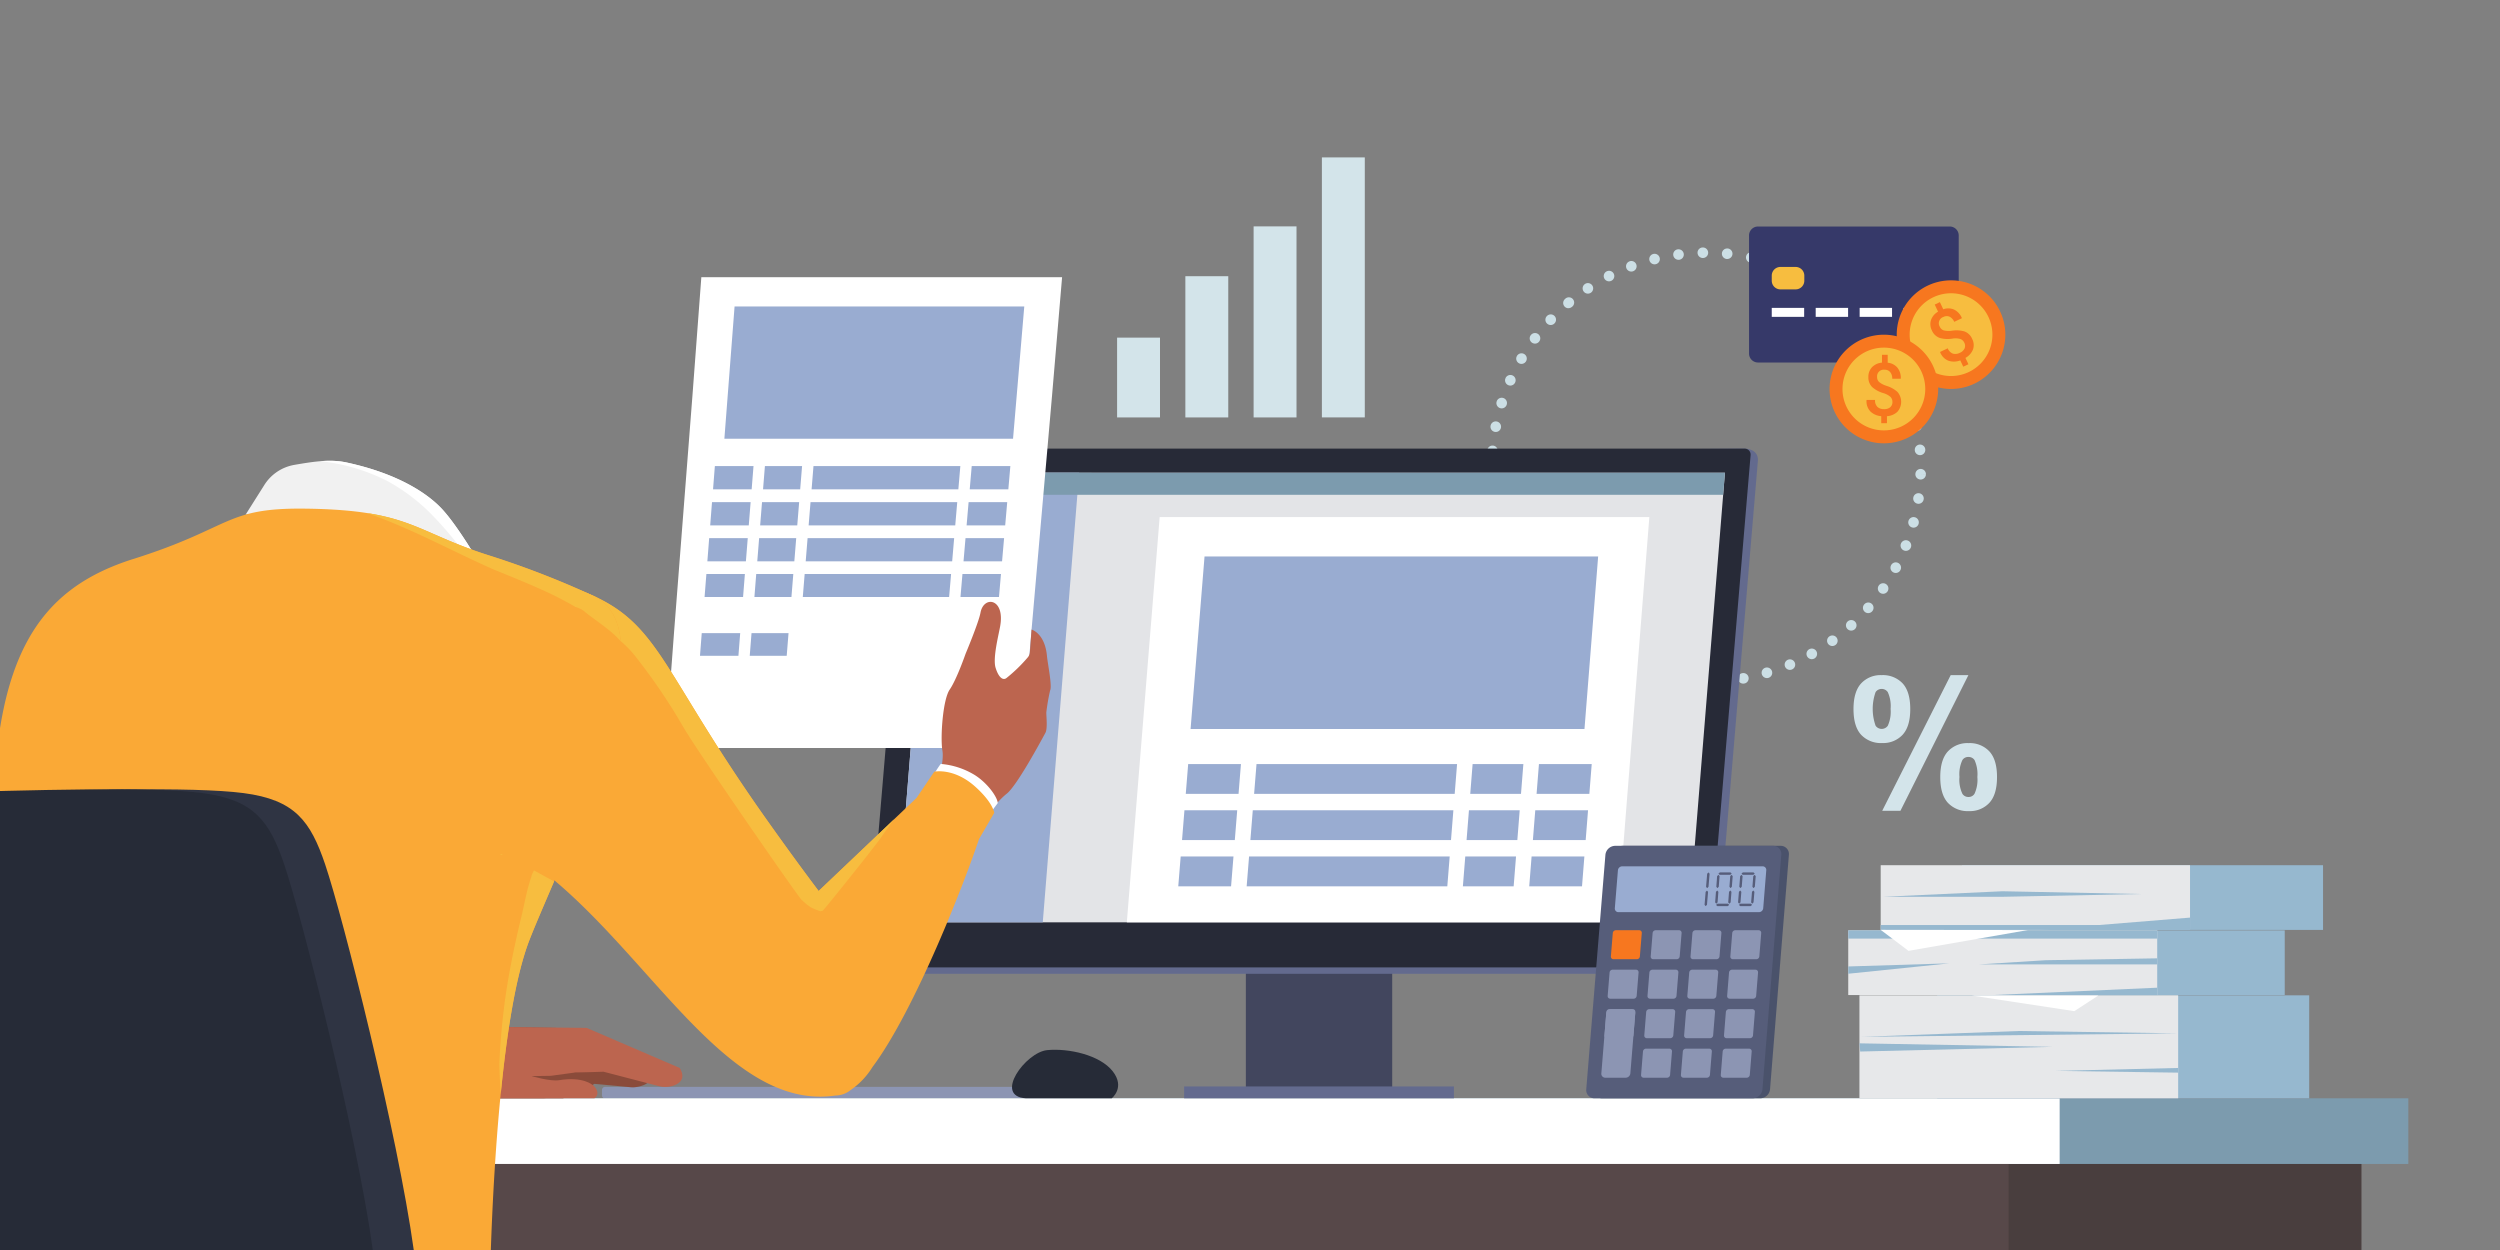 <svg xmlns="http://www.w3.org/2000/svg" xmlns:xlink="http://www.w3.org/1999/xlink" width="548.77" height="274.385" viewBox="0 0 548.77 274.385">
  <rect x="0" y="0" width="548.77" height="274.385" fill="#808080" stroke="none"/>
  <defs>
    <clipPath id="clip-path">
      <path id="パス_921" data-name="パス 921" d="M-594.077,1058.422h-548.769V784.038h548.769v274.385" transform="translate(1142.846 -784.038)" fill="none"/>
    </clipPath>
  </defs>
  <g id="グループ_2500" data-name="グループ 2500" transform="translate(-13114 -15194.592)">
    <path id="パス_822" data-name="パス 822" d="M-419.789,2088.278h98.238a.689.689,0,0,1,.688.69v1.169a.687.687,0,0,1-.688.688h-98.238a.688.688,0,0,1-.689-.688v-1.169a.69.69,0,0,1,.689-.69Z" transform="translate(13666.616 13344.89)" fill="#8c95b3"/>
    <path id="パス_823" data-name="パス 823" d="M-570.106,2147.063h-506.188V2116.4h506.188v30.665Z" transform="translate(14202.468 13321.913)" fill="#493e3e"/>
    <path id="パス_824" data-name="パス 824" d="M-605.751,2116.4H-1132.5v-14.409h526.752V2116.4Z" transform="translate(14248.395 13333.688)" fill="#7c9bae"/>
    <path id="パス_825" data-name="パス 825" d="M-1131.336,2116.4h438.8v30.665h-438.8V2116.4Z" transform="translate(14247.441 13321.913)" fill="#574849"/>
    <path id="パス_826" data-name="パス 826" d="M-1131.336,2101.988h450.005V2116.4h-450.005v-14.409Z" transform="translate(14247.441 13333.688)" fill="#fff"/>
    <path id="パス_827" data-name="パス 827" d="M79.306,2043.841c4.714-.452,11.583,1.063,14.387,4.643s-.216,5.93-.216,5.93H74.68c-7.246-.371-.088-10.121,4.626-10.573Z" transform="translate(13264.557 13381.262)" fill="#262b37"/>
    <path id="パス_828" data-name="パス 828" d="M686.963,1177.429l-.069,0,.069-1.154-.075,1.154a1.156,1.156,0,0,1,.059-2.311H687l.037,0a1.156,1.156,0,0,1-.07,2.31m5.332-.018a1.156,1.156,0,0,1-.07-2.31l.072,0a1.165,1.165,0,0,1,1.162,1.086,1.149,1.149,0,0,1-1.076,1.223h-.018l-.07,0m-10.648-.572a1.167,1.167,0,0,1-.2-.016l.194-1.14-.208,1.137a1.156,1.156,0,1,1,.38-2.281l.02,0a1.156,1.156,0,0,1-.19,2.3m15.967-.051a1.156,1.156,0,0,1-.212-2.293l.031-.005a1.17,1.17,0,0,1,.194-.016,1.156,1.156,0,0,1,.192,2.3l-.192-1.14.187,1.141a1.161,1.161,0,0,1-.2.018m-21.184-1.143a1.161,1.161,0,0,1-.313-.043l-.038-.011a1.158,1.158,0,1,1,.351.054m26.388-.074a1.164,1.164,0,1,1,.348-.053l-.029.008a1.145,1.145,0,0,1-.318.045m-31.433-1.708a1.141,1.141,0,0,1-.452-.093l.452-1.064-.457,1.062a1.157,1.157,0,0,1,.444-2.225,1.146,1.146,0,0,1,.435.086l.031.013a1.156,1.156,0,0,1-.454,2.22m36.475-.091a1.157,1.157,0,1,1,1.072-1.61,1.147,1.147,0,0,1-.6,1.51l-.022.01a1.155,1.155,0,0,1-.446.09m-41.282-2.253a1.157,1.157,0,0,1-.56-.144l-.037-.021a1.16,1.16,0,1,1,.6.165m46.086-.1a1.164,1.164,0,1,1,.585-.16l-.027.016a1.157,1.157,0,0,1-.558.144m-50.6-2.764a1.156,1.156,0,0,1-.677-.219l.677-.937-.68.934a1.157,1.157,0,0,1,.669-2.1,1.143,1.143,0,0,1,.662.21l.026.018a1.156,1.156,0,0,1-.677,2.094m55.107-.125a1.157,1.157,0,0,1-.677-2.094,1.167,1.167,0,0,1,.682-.221,1.154,1.154,0,0,1,.686,2.085l-.015.01a1.152,1.152,0,0,1-.677.219m-59.271-3.234a1.155,1.155,0,0,1-.783-.3l.783-.851-.785.849a1.156,1.156,0,0,1,1.535-1.729l.031.028a1.156,1.156,0,0,1-.781,2.008m63.416-.152a1.156,1.156,0,0,1-.781-2.008,1.164,1.164,0,0,1,.79-.307,1.153,1.153,0,0,1,.787,2l-.013.012a1.156,1.156,0,0,1-.783.3m-67.182-3.665a1.145,1.145,0,0,1-.86-.389l-.011-.013a1.148,1.148,0,1,1,.871.4m70.912-.167a1.158,1.158,0,0,1-.882-1.907l.028-.032a1.156,1.156,0,0,1,1.736,1.527l-.867-.764.865.766a1.149,1.149,0,0,1-.88.409m-74.2-4.046a1.156,1.156,0,0,1-.953-.5l.951-.657-.955.651a1.156,1.156,0,0,1,1.891-1.33l.015.023a1.156,1.156,0,0,1-.949,1.814m77.468-.2a1.156,1.156,0,0,1-.953-1.807,1.17,1.17,0,0,1,.966-.508,1.136,1.136,0,0,1,.642.2,1.147,1.147,0,0,1,.315,1.595l-.013.02a1.159,1.159,0,0,1-.957.5m-80.259-4.368a1.16,1.16,0,0,1-1.026-.619l1.024-.538-1.024.535a1.155,1.155,0,0,1,1.01-1.71,1.165,1.165,0,0,1,1.019.6l.02.037a1.157,1.157,0,0,1-1.023,1.694m83.032-.2a1.157,1.157,0,0,1-1.023-1.694l.013-.023a1.156,1.156,0,0,1,1.021-.611,1.144,1.144,0,0,1,.543.137,1.157,1.157,0,0,1,.476,1.565l-1.021-.545,1.015.553a1.154,1.154,0,0,1-1.024.619m-85.3-4.655a1.144,1.144,0,0,1-1.065-.717l-.011-.025a1.157,1.157,0,1,1,1.507.659,1.169,1.169,0,0,1-.432.084m87.54-.2a1.168,1.168,0,1,1,1.085-.756l-.015.037a1.155,1.155,0,0,1-1.07.718M644.1,1142.77a1.155,1.155,0,0,1-1.116-.859l1.116-.3-1.118.292a1.159,1.159,0,0,1,.807-1.42,1.174,1.174,0,0,1,.311-.042,1.149,1.149,0,0,1,1.109.84l.009.033a1.156,1.156,0,0,1-1.118,1.453m90.9-.215a1.158,1.158,0,0,1-1.118-1.453,1.168,1.168,0,0,1,1.123-.868,1.126,1.126,0,0,1,.293.039,1.147,1.147,0,0,1,.823,1.406l0,.017a1.157,1.157,0,0,1-1.118.859M643,1137.535a1.156,1.156,0,0,1-1.141-.983l1.143-.173-1.145.158a1.155,1.155,0,0,1,.966-1.318,1.208,1.208,0,0,1,.177-.013,1.157,1.157,0,0,1,1.141.98l0,.02a1.157,1.157,0,0,1-.971,1.317,1.191,1.191,0,0,1-.174.013m93.09-.223a1.158,1.158,0,0,1-1.147-1.311l.005-.032a1.156,1.156,0,0,1,1.141-.983,1.144,1.144,0,0,1,.174.013,1.158,1.158,0,0,1,.971,1.316l-1.143-.173,1.141.179a1.159,1.159,0,0,1-1.143.992m-93.6-5.112a1.147,1.147,0,0,1-1.152-1.095l0-.036a1.155,1.155,0,0,1,1.121-1.19h.04a1.161,1.161,0,0,1,.038,2.321h-.046m94.076-.214h-.035a1.157,1.157,0,0,1-1.121-1.19v-.018a1.159,1.159,0,0,1,1.16-1.121h.031a1.158,1.158,0,0,1,1.122,1.191l-1.156-.035,1.154.052a1.156,1.156,0,0,1-1.154,1.122m-93.977-5.136c-.027,0-.057,0-.086,0a1.149,1.149,0,0,1-1.067-1.231l0-.018a1.156,1.156,0,0,1,1.152-1.069c.029,0,.058,0,.088,0a1.161,1.161,0,0,1-.09,2.318m93.841-.218a1.152,1.152,0,0,1-1.149-1.047l0-.035a1.155,1.155,0,0,1,1.065-1.24c.029,0,.058,0,.088,0a1.154,1.154,0,0,1,1.152,1.069l-1.152.087,1.152-.083a1.16,1.16,0,0,1-1.054,1.248c-.033,0-.068,0-.1,0m-93.135-5.086a1.155,1.155,0,0,1-1.138-1.357l.007-.034a1.156,1.156,0,0,1,1.132-.93,1.186,1.186,0,0,1,.229.023,1.161,1.161,0,0,1-.23,2.3m92.4-.21a1.161,1.161,0,0,1-.227-2.3,1.175,1.175,0,0,1,.23-.023,1.147,1.147,0,0,1,1.129.921l0,.018a1.158,1.158,0,0,1-.907,1.36,1.2,1.2,0,0,1-.229.023m-91.094-4.969a1.157,1.157,0,0,1-1.1-1.506l1.1.35-1.1-.353a1.156,1.156,0,0,1,2.215.665l-.011.038a1.159,1.159,0,0,1-1.1.807m89.764-.214a1.161,1.161,0,0,1-.349-2.268,1.17,1.17,0,0,1,.353-.054,1.144,1.144,0,0,1,1.094.8l.007.022a1.157,1.157,0,0,1-1.1,1.5m-87.874-4.791a1.156,1.156,0,0,1-1.052-1.631l1.054.474-1.05-.484a1.156,1.156,0,1,1,2.115.936l-.011.023a1.155,1.155,0,0,1-1.055.682m85.974-.206a1.16,1.16,0,0,1-1.052-.671l-.018-.037a1.156,1.156,0,0,1,.591-1.525,1.154,1.154,0,0,1,1.524.589l-1.057.468,1.059-.465a1.155,1.155,0,0,1-1.046,1.641m-83.526-4.552a1.156,1.156,0,0,1-.991-1.749l.991.592-.99-.6a1.161,1.161,0,0,1,1-.571,1.155,1.155,0,0,1,1,1.731l-.016.028a1.154,1.154,0,0,1-.993.564m81.061-.2a1.151,1.151,0,0,1-1-.572,1.159,1.159,0,0,1,1-1.751,1.143,1.143,0,0,1,.984.558l.013.023a1.157,1.157,0,0,1-1,1.741m-78.1-4.251a1.156,1.156,0,0,1-.922-1.853l.924.7-.92-.7a1.163,1.163,0,0,1,.931-.466,1.155,1.155,0,0,1,.931,1.838l-.02.025a1.153,1.153,0,0,1-.924.46m75.108-.191a1.148,1.148,0,0,1-.911-.447l-.02-.025a1.156,1.156,0,1,1,1.846-1.393l-.924.7.927-.692a1.158,1.158,0,0,1-.918,1.861m-71.658-3.9a1.156,1.156,0,0,1-.836-1.956l.836.8-.834-.8a1.157,1.157,0,1,1,1.7,1.571l-.029.031a1.151,1.151,0,0,1-.834.356m68.186-.169a1.151,1.151,0,0,1-.834-.356,1.159,1.159,0,0,1,.83-1.966,1.141,1.141,0,0,1,.827.353l.011.013a1.156,1.156,0,0,1-.834,1.956m-64.288-3.513a1.153,1.153,0,0,1-.75-2.031l.013-.012A1.156,1.156,0,1,1,660,1094.1a1.164,1.164,0,0,1-.754.275m60.376-.132a1.155,1.155,0,0,1-.73-.258l-.033-.027a1.156,1.156,0,0,1,1.491-1.768l-.746.884.748-.882a1.154,1.154,0,0,1-.73,2.051m-56.1-3.059a1.157,1.157,0,0,1-.644-2.118l.035-.023a1.157,1.157,0,1,1,.609,2.141m51.784-.121a1.161,1.161,0,1,1,.613-2.138l.035.023a1.156,1.156,0,0,1-.648,2.115m-47.145-2.582a1.154,1.154,0,0,1-.538-2.18l.024-.011a1.156,1.156,0,1,1,.514,2.191m42.511-.094a1.152,1.152,0,0,1-.516-.122l-.022-.012a1.156,1.156,0,1,1,1.048-2.061l-.525,1.031.534-1.026a1.157,1.157,0,0,1-.52,2.19m-37.624-2.049a1.156,1.156,0,0,1-.4-2.24l.4,1.084-.4-1.087a1.156,1.156,0,0,1,.823,2.161l-.027.01a1.137,1.137,0,0,1-.4.073m32.719-.087a1.158,1.158,0,0,1-.4-.07l-.022-.008a.629.629,0,0,0-.788-.348,1.159,1.159,0,1,1,.349-2.259l.038.013a.645.645,0,0,0,.8.353,1.16,1.16,0,0,1,.4.073l-.4,1.084.413-1.08a1.156,1.156,0,0,1-.4,2.242m-27.594-1.5a1.164,1.164,0,0,1-1.129-.876,1.148,1.148,0,0,1,.834-1.4l.02-.005a1.156,1.156,0,1,1,.274,2.279m21.23-.349a1.165,1.165,0,0,1-1.14-1.4,1.151,1.151,0,0,1,1.121-.913,1.166,1.166,0,0,1,.243.026l.022,0a1.156,1.156,0,0,1-.247,2.286m-15.971-.644a1.163,1.163,0,0,1-1.154-1.006,1.148,1.148,0,0,1,.982-1.293l.031,0a1.156,1.156,0,1,1,.284,2.295,1.141,1.141,0,0,1-.143.009m10.684-.178a1.176,1.176,0,0,1-.122-.007,1.164,1.164,0,0,1-1.039-1.264,1.152,1.152,0,0,1,1.141-1.043c.035,0,.07,0,.106,0l.035,0a1.156,1.156,0,0,1-.121,2.306m-5.33-.215h-.018a1.163,1.163,0,0,1-1.163-1.139,1.147,1.147,0,0,1,1.129-1.173h.042a1.156,1.156,0,0,1,.011,2.312" transform="translate(12799.036 14167.865)" fill="#ccdfe5"/>
    <path id="パス_829" data-name="パス 829" d="M384.3,1971.233H352.174V1944.9H384.3v26.335Z" transform="translate(13035.3 13462.042)" fill="#42465e"/>
    <path id="パス_830" data-name="パス 830" d="M337.319,2090.361H278.094v-2.6h59.225v2.6Z" transform="translate(13095.829 13345.314)" fill="#636a8e"/>
    <path id="パス_831" data-name="パス 831" d="M-89.789,1324.99a1.3,1.3,0,0,1,1.3-1.193l179.362-1.409c.763,0,3.15.333,2.885,2.821l-9.378,111.266a1.3,1.3,0,0,1-1.3,1.195H-99.063a2.735,2.735,0,0,1-2.572-2.823l11.846-109.857Z" transform="translate(13406.1 13970.682)" fill="#636a8e"/>
    <path id="パス_832" data-name="パス 832" d="M-92.258,1323.58a1.3,1.3,0,0,1,1.3-1.193H90.869a1.3,1.3,0,0,1,1.3,1.412L82.79,1435.066a1.3,1.3,0,0,1-1.3,1.193H-100.338a1.3,1.3,0,0,1-1.3-1.412l9.378-111.266Z" transform="translate(13406.102 13970.682)" fill="#272a37"/>
    <path id="パス_833" data-name="パス 833" d="M114.927,1351.28l-7.986,98.7H-66.9l7.986-98.7Z" transform="translate(13377.713 13947.074)" fill="#e3e4e7"/>
    <path id="パス_834" data-name="パス 834" d="M-26.831,1351.28l-7.986,98.7H-66.9l7.986-98.7Z" transform="translate(13377.713 13947.074)" fill="#99acd1"/>
    <path id="パス_835" data-name="パス 835" d="M148.852,1351.28l-.393,4.852H-25.376l.391-4.852Z" transform="translate(13343.787 13947.074)" fill="#7c9bae"/>
    <path id="パス_836" data-name="パス 836" d="M316.991,1493.458H209.334l7.211-88.966H324.034l-7.043,88.966Z" transform="translate(13152.012 13903.595)" fill="#fff"/>
    <path id="パス_837" data-name="パス 837" d="M372.316,1489.682H285.854l3.064-37.871h86.4l-3,37.871Z" transform="translate(13089.488 13864.932)" fill="#99acd1"/>
    <path id="パス_838" data-name="パス 838" d="M632.6,1707.463h-11.14l.521-6.547h11.14l-.521,6.547Z" transform="translate(12815.27 13661.395)" fill="#99acd1"/>
    <path id="パス_839" data-name="パス 839" d="M406.111,1707.463H362.084l.527-6.547h44.024l-.523,6.547Z" transform="translate(13027.203 13661.395)" fill="#99acd1"/>
    <path id="パス_840" data-name="パス 840" d="M712.628,1707.463H701.044l.521-6.547h11.583l-.519,6.547Z" transform="translate(12750.246 13661.395)" fill="#99acd1"/>
    <path id="パス_841" data-name="パス 841" d="M291.658,1707.463H280.074l.529-6.547h11.583l-.527,6.547Z" transform="translate(13094.211 13661.395)" fill="#99acd1"/>
    <path id="パス_842" data-name="パス 842" d="M287.178,1762.886H275.594l.529-6.549h11.584l-.529,6.549Z" transform="translate(13097.872 13616.111)" fill="#99acd1"/>
    <path id="パス_843" data-name="パス 843" d="M708.22,1762.886H696.633l.521-6.549h11.585l-.52,6.549Z" transform="translate(12753.85 13616.111)" fill="#99acd1"/>
    <path id="パス_844" data-name="パス 844" d="M401.651,1762.886H357.614l.527-6.549h44.033l-.523,6.549Z" transform="translate(13030.855 13616.111)" fill="#99acd1"/>
    <path id="パス_845" data-name="パス 845" d="M628.177,1762.886H617.034l.523-6.549H628.7l-.521,6.549Z" transform="translate(12818.889 13616.111)" fill="#99acd1"/>
    <path id="パス_846" data-name="パス 846" d="M282.692,1818.33H271.1l.53-6.552H283.22l-.529,6.552Z" transform="translate(13101.54 13570.812)" fill="#99acd1"/>
    <path id="パス_847" data-name="パス 847" d="M397.188,1818.33H353.144l.529-6.552h44.039l-.523,6.552Z" transform="translate(13034.508 13570.812)" fill="#99acd1"/>
    <path id="パス_848" data-name="パス 848" d="M623.759,1818.33H612.614l.523-6.552H624.28l-.521,6.552Z" transform="translate(12822.501 13570.812)" fill="#99acd1"/>
    <path id="パス_849" data-name="パス 849" d="M703.82,1818.33H692.234l.52-6.552h11.586l-.52,6.552Z" transform="translate(12757.445 13570.812)" fill="#99acd1"/>
    <path id="パス_850" data-name="パス 850" d="M776.111,1799.028h34.644a1.8,1.8,0,0,1,1.82,1.981l-4.138,51.449a2.191,2.191,0,0,1-2.144,1.988H771.586a1.8,1.8,0,0,1-1.822-1.988l4.205-51.449a2.189,2.189,0,0,1,2.142-1.981Z" transform="translate(12694.102 13581.229)" fill="#4a526b"/>
    <path id="パス_851" data-name="パス 851" d="M766.981,1799.028h34.642a1.8,1.8,0,0,1,1.822,1.981l-4.138,51.449a2.191,2.191,0,0,1-2.144,1.988H762.454a1.8,1.8,0,0,1-1.82-1.988l4.205-51.449a2.189,2.189,0,0,1,2.142-1.981Z" transform="translate(12701.563 13581.229)" fill="#565d7a"/>
    <path id="パス_852" data-name="パス 852" d="M796.561,1823.628h30.821a.792.792,0,0,1,.8.871l-.669,8.319a.962.962,0,0,1-.942.872H795.74a.79.79,0,0,1-.8-.872l.679-8.319a.962.962,0,0,1,.942-.871Z" transform="translate(12673.528 13561.129)" fill="#99acd1"/>
    <path id="パス_853" data-name="パス 853" d="M934.646,1900.308h5.127a.562.562,0,0,1,.569.618l-.413,5.131a.681.681,0,0,1-.668.618h-5.129a.561.561,0,0,1-.567-.618l.413-5.131a.682.682,0,0,1,.668-.618Z" transform="translate(12560.26 13498.476)" fill="#8c95b3"/>
    <path id="パス_854" data-name="パス 854" d="M886.867,1900.308h5.127a.56.56,0,0,1,.567.618l-.414,5.131a.682.682,0,0,1-.668.618h-5.129a.559.559,0,0,1-.567-.618l.415-5.131a.681.681,0,0,1,.668-.618Z" transform="translate(12599.301 13498.476)" fill="#8c95b3"/>
    <path id="パス_855" data-name="パス 855" d="M839.081,1900.308h5.127a.561.561,0,0,1,.567.618l-.417,5.131a.681.681,0,0,1-.666.618h-5.131a.561.561,0,0,1-.567-.618l.419-5.131a.681.681,0,0,1,.668-.618Z" transform="translate(12638.349 13498.476)" fill="#8c95b3"/>
    <path id="パス_856" data-name="パス 856" d="M791.3,1900.308h5.129a.561.561,0,0,1,.567.618l-.419,5.131a.681.681,0,0,1-.668.618h-5.129a.561.561,0,0,1-.567-.618l.419-5.131a.682.682,0,0,1,.668-.618Z" transform="translate(12677.389 13498.476)" fill="#f7771f"/>
    <path id="パス_857" data-name="パス 857" d="M930.818,1947.658h5.129a.561.561,0,0,1,.569.618l-.415,5.135a.681.681,0,0,1-.666.618H930.3a.562.562,0,0,1-.569-.618l.415-5.135a.681.681,0,0,1,.668-.618Z" transform="translate(12563.39 13459.787)" fill="#8c95b3"/>
    <path id="パス_858" data-name="パス 858" d="M883.028,1947.658h5.129a.562.562,0,0,1,.569.618l-.415,5.135a.682.682,0,0,1-.668.618h-5.131a.561.561,0,0,1-.567-.618l.415-5.135a.682.682,0,0,1,.668-.618Z" transform="translate(12602.438 13459.787)" fill="#8c95b3"/>
    <path id="パス_859" data-name="パス 859" d="M835.231,1947.658h5.129a.561.561,0,0,1,.567.618l-.417,5.135a.681.681,0,0,1-.668.618h-5.131a.561.561,0,0,1-.567-.618l.417-5.135a.684.684,0,0,1,.669-.618Z" transform="translate(12641.494 13459.787)" fill="#8c95b3"/>
    <path id="パス_860" data-name="パス 860" d="M787.44,1947.658h5.129a.56.56,0,0,1,.567.618l-.417,5.135a.684.684,0,0,1-.67.618h-5.129a.559.559,0,0,1-.567-.618l.419-5.135a.681.681,0,0,1,.668-.618Z" transform="translate(12680.543 13459.787)" fill="#8c95b3"/>
    <path id="パス_861" data-name="パス 861" d="M927,1995.028h5.133a.561.561,0,0,1,.567.618l-.413,5.138a.684.684,0,0,1-.668.62h-5.133a.563.563,0,0,1-.567-.62l.413-5.138a.684.684,0,0,1,.668-.618Z" transform="translate(12566.511 13421.082)" fill="#8c95b3"/>
    <path id="パス_862" data-name="パス 862" d="M879.187,1995.028h5.131a.562.562,0,0,1,.569.618l-.415,5.138a.684.684,0,0,1-.668.62h-5.133a.561.561,0,0,1-.567-.62l.415-5.138a.682.682,0,0,1,.668-.618Z" transform="translate(12605.576 13421.082)" fill="#8c95b3"/>
    <path id="パス_863" data-name="パス 863" d="M831.379,1995.028h5.131a.562.562,0,0,1,.569.618l-.417,5.138a.684.684,0,0,1-.668.62h-5.133a.561.561,0,0,1-.567-.62l.417-5.138a.682.682,0,0,1,.668-.618Z" transform="translate(12644.641 13421.082)" fill="#8c95b3"/>
    <path id="パス_864" data-name="パス 864" d="M783.57,1995.028H788.7a.559.559,0,0,1,.567.618l-.417,5.138a.684.684,0,0,1-.67.62h-5.131a.561.561,0,0,1-.567-.62l.419-5.138a.683.683,0,0,1,.668-.618Z" transform="translate(12683.705 13421.082)" fill="#8c95b3"/>
    <path id="パス_865" data-name="パス 865" d="M923.168,2042.428H928.3a.563.563,0,0,1,.567.62l-.413,5.14a.684.684,0,0,1-.668.62h-5.135a.563.563,0,0,1-.567-.62l.415-5.14a.683.683,0,0,1,.668-.62Z" transform="translate(12569.641 13382.353)" fill="#8c95b3"/>
    <path id="パス_866" data-name="パス 866" d="M875.34,2042.428h5.133a.563.563,0,0,1,.569.62l-.417,5.14a.683.683,0,0,1-.668.62h-5.133a.563.563,0,0,1-.569-.62l.417-5.14a.684.684,0,0,1,.668-.62Z" transform="translate(12608.721 13382.353)" fill="#8c95b3"/>
    <path id="パス_867" data-name="パス 867" d="M827.521,2042.428h5.133a.563.563,0,0,1,.567.62l-.417,5.14a.684.684,0,0,1-.668.62H827a.563.563,0,0,1-.567-.62l.419-5.14a.683.683,0,0,1,.668-.62Z" transform="translate(12647.794 13382.353)" fill="#8c95b3"/>
    <path id="パス_868" data-name="パス 868" d="M780.85,1995.028h4.469a.864.864,0,0,1,.873.951l-1.072,13.148a1.049,1.049,0,0,1-1.026.951h-4.471a.864.864,0,0,1-.873-.951l1.074-13.148a1.05,1.05,0,0,1,1.026-.951Z" transform="translate(12686.757 13421.082)" fill="#8c95b3"/>
    <path id="パス_869" data-name="パス 869" d="M905.21,1831.256l-.24,2.855a2.875,2.875,0,0,1-.293.294,2.147,2.147,0,0,1-.243-.294l.24-2.855a2.581,2.581,0,0,1,.293-.3,2.1,2.1,0,0,1,.243.3Z" transform="translate(12584.061 13555.14)" fill="#565d7a"/>
    <path id="パス_870" data-name="パス 870" d="M903.161,1852.748a3.21,3.21,0,0,1,.243.282l-.238,2.833a3.061,3.061,0,0,1-.291.293,2.121,2.121,0,0,1-.242-.293l.236-2.833c.187-.188.285-.282.291-.282Z" transform="translate(12585.531 13537.336)" fill="#565d7a"/>
    <path id="パス_871" data-name="パス 871" d="M947.238,1831.428a2.068,2.068,0,0,1-.274-.269,2.9,2.9,0,0,1,.317-.271h2.308a2.035,2.035,0,0,1,.273.271,2.659,2.659,0,0,1-.316.269Z" transform="translate(12549.311 13555.197)" fill="#565d7a"/>
    <path id="パス_872" data-name="パス 872" d="M946.513,1868.468a2.145,2.145,0,0,1,.271.265,2.809,2.809,0,0,1-.315.267h-2.292a2.165,2.165,0,0,1-.273-.267,2.71,2.71,0,0,1,.315-.265Z" transform="translate(12551.811 13524.491)" fill="#565d7a"/>
    <path id="パス_873" data-name="パス 873" d="M960.054,1836.45l.188-2.314a2.789,2.789,0,0,1,.293-.3,2.159,2.159,0,0,1,.245.3l-.192,2.314a2.739,2.739,0,0,1-.291.3,2.124,2.124,0,0,1-.243-.3Z" transform="translate(12538.615 13552.787)" fill="#565d7a"/>
    <path id="パス_874" data-name="パス 874" d="M958.7,1852.964a2.925,2.925,0,0,1,.291-.3,2.143,2.143,0,0,1,.243.3l-.19,2.3a2.6,2.6,0,0,1-.291.295,2.232,2.232,0,0,1-.241-.295l.188-2.3Z" transform="translate(12539.873 13537.4)" fill="#565d7a"/>
    <path id="パス_875" data-name="パス 875" d="M945.045,1834.136l-.185,2.314a2.829,2.829,0,0,1-.293.3,2.282,2.282,0,0,1-.243-.3l.183-2.314a2.758,2.758,0,0,1,.293-.3,2.167,2.167,0,0,1,.245.3Z" transform="translate(12551.468 13552.787)" fill="#565d7a"/>
    <path id="パス_876" data-name="パス 876" d="M943.551,1852.964l-.183,2.3a2.784,2.784,0,0,1-.291.295,2.307,2.307,0,0,1-.243-.295l.183-2.3a2.938,2.938,0,0,1,.291-.3,2.127,2.127,0,0,1,.243.3Z" transform="translate(12552.686 13537.4)" fill="#565d7a"/>
    <path id="パス_877" data-name="パス 877" d="M932.474,1836.45l.179-2.314a2.512,2.512,0,0,1,.291-.3,2.154,2.154,0,0,1,.245.3l-.181,2.314a2.653,2.653,0,0,1-.289.3,2.06,2.06,0,0,1-.245-.3Z" transform="translate(12561.15 13552.787)" fill="#565d7a"/>
    <path id="パス_878" data-name="パス 878" d="M917.207,1833.838a2.064,2.064,0,0,1,.247.3l-.174,2.314a2.718,2.718,0,0,1-.291.3,2.194,2.194,0,0,1-.245-.3l.174-2.314a2.6,2.6,0,0,1,.289-.3Z" transform="translate(12574.002 13552.787)" fill="#565d7a"/>
    <path id="パス_879" data-name="パス 879" d="M919.588,1831.428a2.333,2.333,0,0,1-.274-.269,2.714,2.714,0,0,1,.316-.271h2.307a2.131,2.131,0,0,1,.274.271,2.682,2.682,0,0,1-.315.269Z" transform="translate(12571.902 13555.197)" fill="#565d7a"/>
    <path id="パス_880" data-name="パス 880" d="M919.041,1868.468a2.235,2.235,0,0,1,.272.265A2.788,2.788,0,0,1,919,1869h-2.292a2.184,2.184,0,0,1-.272-.267,2.749,2.749,0,0,1,.313-.265Z" transform="translate(12574.256 13524.491)" fill="#565d7a"/>
    <path id="パス_881" data-name="パス 881" d="M916.05,1852.964l-.172,2.3a2.71,2.71,0,0,1-.289.295,2.218,2.218,0,0,1-.245-.295l.172-2.3a2.866,2.866,0,0,1,.289-.3,2.06,2.06,0,0,1,.245.3Z" transform="translate(12575.146 13537.4)" fill="#565d7a"/>
    <path id="パス_882" data-name="パス 882" d="M931.2,1852.964a2.553,2.553,0,0,1,.291-.3,2.124,2.124,0,0,1,.243.3l-.179,2.3a2.7,2.7,0,0,1-.289.295,2.138,2.138,0,0,1-.243-.295l.177-2.3Z" transform="translate(12562.335 13537.4)" fill="#565d7a"/>
    <path id="パス_883" data-name="パス 883" d="M-257.309,1116.679c-2.868,34.759-6.088,69.169-8.9,103.337H-344.39c2.483-34.169,5.365-68.578,7.893-103.337Z" transform="translate(13604.446 14138.761)" fill="#fff"/>
    <path id="パス_884" data-name="パス 884" d="M-207.764,1151.827q-1.207,14.551-2.466,29.025h-63.364q1.137-14.475,2.238-29.025Z" transform="translate(13546.601 14110.042)" fill="#99acd1"/>
    <path id="パス_885" data-name="パス 885" d="M-218.621,1343.3q-.207,2.557-.415,5.11h-8.152q.205-2.554.41-5.11Z" transform="translate(13508.683 13953.596)" fill="#99acd1"/>
    <path id="パス_886" data-name="パス 886" d="M-136.3,1343.3q-.217,2.557-.437,5.11h-32.215q.209-2.554.417-5.11Z" transform="translate(13461.103 13953.596)" fill="#99acd1"/>
    <path id="パス_887" data-name="パス 887" d="M-278.306,1343.3q-.2,2.557-.408,5.11h-8.476q.2-2.554.4-5.11Z" transform="translate(13557.709 13953.596)" fill="#99acd1"/>
    <path id="パス_888" data-name="パス 888" d="M29.743,1343.3q-.22,2.557-.443,5.11H20.824l.439-5.11Z" transform="translate(13306.038 13953.596)" fill="#99acd1"/>
    <path id="パス_889" data-name="パス 889" d="M26.016,1386.558l-.445,5.109H17.1l.439-5.109Z" transform="translate(13309.078 13918.249)" fill="#99acd1"/>
    <path id="パス_890" data-name="パス 890" d="M-281.73,1386.558l-.409,5.109h-8.467l.4-5.109Z" transform="translate(13560.5 13918.249)" fill="#99acd1"/>
    <path id="パス_891" data-name="パス 891" d="M-139.867,1386.558q-.22,2.555-.437,5.109h-32.184l.417-5.109Z" transform="translate(13463.989 13918.249)" fill="#99acd1"/>
    <path id="パス_892" data-name="パス 892" d="M-222.1,1386.558q-.208,2.555-.416,5.109h-8.144q.2-2.553.41-5.109Z" transform="translate(13511.521 13918.249)" fill="#99acd1"/>
    <path id="パス_893" data-name="パス 893" d="M22.305,1429.779q-.222,2.546-.443,5.091H13.4q.217-2.544.437-5.091Z" transform="translate(13312.101 13882.934)" fill="#99acd1"/>
    <path id="パス_894" data-name="パス 894" d="M-143.418,1429.779q-.219,2.546-.435,5.091h-32.152q.207-2.544.415-5.091Z" transform="translate(13466.863 13882.934)" fill="#99acd1"/>
    <path id="パス_895" data-name="パス 895" d="M-225.574,1429.779l-.414,5.091h-8.135q.2-2.544.408-5.091Z" transform="translate(13514.35 13882.934)" fill="#99acd1"/>
    <path id="パス_896" data-name="パス 896" d="M-285.142,1429.779q-.2,2.546-.407,5.091h-8.459q.2-2.544.4-5.091Z" transform="translate(13563.28 13882.934)" fill="#99acd1"/>
    <path id="パス_897" data-name="パス 897" d="M18.622,1472.825q-.22,2.529-.437,5.057H9.734q.217-2.528.432-5.057Z" transform="translate(13315.1 13847.762)" fill="#99acd1"/>
    <path id="パス_898" data-name="パス 898" d="M-146.938,1472.825q-.217,2.529-.432,5.057h-32.12q.2-2.528.411-5.057Z" transform="translate(13469.71 13847.762)" fill="#99acd1"/>
    <path id="パス_899" data-name="パス 899" d="M-229.013,1472.825q-.2,2.529-.409,5.057h-8.128q.2-2.528.4-5.057Z" transform="translate(13517.149 13847.762)" fill="#99acd1"/>
    <path id="パス_900" data-name="パス 900" d="M-288.523,1472.825q-.2,2.529-.4,5.057h-8.451q.2-2.528.4-5.057Z" transform="translate(13566.032 13847.762)" fill="#99acd1"/>
    <path id="パス_901" data-name="パス 901" d="M-234.616,1543.817c-.16,1.994-.239,2.988-.4,4.966h-8.115c.155-1.978.233-2.972.391-4.966Z" transform="translate(13521.705 13789.756)" fill="#99acd1"/>
    <path id="パス_902" data-name="パス 902" d="M-294.03,1543.817c-.157,1.994-.235,2.988-.389,4.966h-8.437c.152-1.978.229-2.972.384-4.966Z" transform="translate(13570.51 13789.756)" fill="#99acd1"/>
    <path id="パス_903" data-name="パス 903" d="M-18.4,1538.955c-.481-2.727.055-11.15,1.6-13.4s3.481-7.849,3.481-7.849,2.868-6.819,3.274-9.019c.706-3.827,5.438-3.185,4.315,2.991-.382,2.106-1.639,7-1,9.089s1.6,2.888,2.405,2.246A33.864,33.864,0,0,0,.327,1518.5a2.01,2.01,0,0,0,.461-1l.379-5.11s2.932.77,3.384,5.834c.141,1.574,1.173,6.55.691,7.513a45.661,45.661,0,0,0-.834,4.8c-.022.851.315,3.575-.207,4.528-.962,1.765-6.24,11.586-8.486,13.35S-10.221,1555-10.221,1555l-9.625-7.54s1.924-5.776,1.443-8.5Z" transform="translate(13339.269 13820.401)" fill="#bc654f"/>
    <path id="パス_904" data-name="パス 904" d="M-20.184,1703.071c2.844,1.724,5.078,4.8,5.228,6.25-1.943,2.625-3.893,5.166-3.893,5.166l-11.658-8.858s1.835-3.3,3.02-4.893a17.007,17.007,0,0,1,7.3,2.335Z" transform="translate(13347.979 13661.542)" fill="#fff"/>
    <path id="パス_905" data-name="パス 905" d="M-535.741,1481.458c23.991,6.833,20.526,15.123,47.075,52.519,5.217,7.35,8.666,11.989,11.238,15.408l21.486-20.422,3.9-5.77s4.3-.942,9.035,3.326c3.927,3.542,4.125,5.718,4.125,5.718l-3.344,5.761c-2.951,8.9-13.9,37.333-23.392,50.046a16.754,16.754,0,0,1-4.763,5.014,5.428,5.428,0,0,1-3.38,1.225c-24.526,3.578-41.759-33.495-67-51.374-15.187-10.756-4.562-64.18,5.021-61.451Z" transform="translate(13771.123 13840.791)" fill="#faa936"/>
    <path id="パス_906" data-name="パス 906" d="M-449.677,1528a11.76,11.76,0,0,0-1.081,1.478q-.672.9-1.3,1.835c-1.591,2.347-12.859,16.357-13.04,16.408-.161.044-.328.071-.492.108a11.848,11.848,0,0,1-2.2-.9c-.24-.163-.469-.351-.71-.512q-.627-.516-1.222-1.067c-.86-.8-22.734-32.385-25.906-37.828a131.072,131.072,0,0,0-10.841-15.962c-3.093-3.767-7.494-6.551-11.751-8.825-3.41-1.822-12.557-6.507-16.164-7.911,1.453-1.961,8.576.2,10.082.634,23.991,6.833,20.526,15.123,47.075,52.519,5.217,7.35,8.666,11.989,11.238,15.408l16.584-15.762c-.091.123-.183.247-.263.375Z" transform="translate(13759.692 13846.783)" fill="#f7bd3f"/>
    <path id="パス_907" data-name="パス 907" d="M-488.172,2074.88l-.588-.122a2.682,2.682,0,0,1,.588.122Z" transform="translate(13722.407 13355.937)" fill="#bc8056"/>
    <path id="パス_908" data-name="パス 908" d="M-520.6,2025.232c1.975,3.309-1.631,4.061-3,4.224a3.99,3.99,0,0,1-.849.009l-11.985-1.125-6.3-1.315a2.685,2.685,0,0,0-.588-.123l.588.123a8.039,8.039,0,0,1,3,1.875c2.108,1.941.4,2.982.4,2.982l-14.635.009-1.572-15.7,14.488.24,20.444,8.8Z" transform="translate(13776.969 13403.793)" fill="#8a4b3a"/>
    <path id="パス_909" data-name="パス 909" d="M-517.271,2025.232c1.339,2.243.114,3.311-1.24,3.818a5.7,5.7,0,0,1-3.423.143L-534,2026.051l-6.446.2a13.51,13.51,0,0,1,4.049,2.647c2.108,1.941.4,2.982.4,2.982l-22.264.009-1.572-15.7,22.117.24,20.444,8.8Z" transform="translate(13780.479 13403.793)" fill="#bc654f"/>
    <path id="パス_918" data-name="パス 918" d="M-837.415,1337.874c3.159-.53,7.529-1.342,11.147-.574,11.726,2.489,18.019,6.94,20.978,10s6.827,9.459,6.827,9.459-24.307-11.03-49.692-7.942l4.078-6.458a9.737,9.737,0,0,1,6.662-4.481Z" transform="translate(14016.062 13958.754)" fill="#f1f1f1"/>
    <g id="グループ_1410" data-name="グループ 1410" transform="translate(13114 15194.592)" clip-path="url(#clip-path)">
      <path id="パス_919" data-name="パス 919" d="M-752.866,1337.306c11.726,2.489,18.019,6.94,20.978,10s6.827,9.459,6.827,9.459-1.048-.475-2.931-1.2a80.927,80.927,0,0,0-5.863-6.725,41.139,41.139,0,0,0-9.841-7.439,42.348,42.348,0,0,0-14.624-4.314,19.269,19.269,0,0,1,5.454.223Z" transform="translate(828.659 -1235.844)" fill="#fff"/>
      <path id="パス_920" data-name="パス 920" d="M-1120.513,1405.41c21.817-6.887,19.969-11.291,37.912-11.04,22.922.321,23.7,5.075,40.269,10.312a195.339,195.339,0,0,1,22.885,8.886c17.68,8.515-8.016,59.579-14.2,75.628-5.98,15.532-7.847,51.251-8.417,67.906h-98.608c-1.693-20.95-10.7-75.335-10.7-91.308,0-38.527,9.577-53.669,30.85-60.385Z" transform="translate(1149.805 -1282.718)" fill="#faa936"/>
    </g>
    <path id="パス_922" data-name="パス 922" d="M-541.77,1809.057l.012-.009h-.053c-.1,0-.213.015-.318.013-.3-.005-.37.207.052.128a.625.625,0,0,1,.254-.123l.052-.009Z" transform="translate(13766.214 13573.042)" fill="#f7bd3f"/>
    <path id="パス_923" data-name="パス 923" d="M-534.219,1829.5c-.615-.335-1.226-.675-1.84-1.012l-.044.093c-.085.183-.165.371-.25.554-.214.459.158-.371.154-.366a4.59,4.59,0,0,0-.465,1.228c-.147.419-.283.843-.41,1.268-.237.8-.442,1.6-.632,2.407-.389,1.65-.709,3.316-1.11,4.963-1.475,6.053-2.734,12.142-3.6,18.314-.013.093-.142.84-.118.851,0,0,.114-.88.047-.34-.049.4-.1.8-.151,1.193q-.136,1.109-.257,2.217-.25,2.3-.433,4.613-.221,2.8-.333,5.612c.067,2.175.163,4.35.306,6.521,1.285-13.011,3.25-25.9,6.253-33.7,1.22-3.168,3.2-7.7,5.459-13.008q-1.285-.7-2.571-1.4Z" transform="translate(13767.27 13557.158)" fill="#f7bd3f"/>
    <g id="グループ_1413" data-name="グループ 1413" transform="translate(13114 15194.592)">
      <g id="グループ_1412" data-name="グループ 1412" transform="translate(0)" clip-path="url(#clip-path)">
        <path id="パス_924" data-name="パス 924" d="M-654.835,1421.392c.219.187.444.364.665.547l.1.078c.553.413,1.113.818,1.669,1.227,1.311.964,2.629,1.938,3.844,3.024a17.077,17.077,0,0,1,1.567,1.594c-.515-4.673-2.316-8.223-5.951-9.973A195.3,195.3,0,0,0-675.822,1409c-12.556-3.969-16.046-7.66-26.979-9.355q.615.21,1.228.429c9.108,3.279,17.6,7.972,26.432,11.879l.335.147.259.106,1.128.459q1.07.435,2.14.872c1.976.81,3.947,1.633,5.9,2.5a79.648,79.648,0,0,1,8.414,4.24,5.436,5.436,0,0,1,2.131,1.115Z" transform="translate(783.295 -1287.039)" fill="#f7bd3f"/>
        <path id="パス_925" data-name="パス 925" d="M-1247.766,1732.04c23.444-.666,49.675-1.474,60.946,0s14.685,6.133,17.919,15.7c3.891,11.511,15.914,59.172,19.433,84.6H-1255.5c-2.353-21.12-6.475-85.105-6.475-85.105s-2.472-14.716,14.211-15.19Z" transform="translate(1240.29 -1557.95)" fill="#2f3443"/>
        <path id="パス_926" data-name="パス 926" d="M-1296.891,1732.04c23.444-.666,49.675-1.474,60.946,0s14.685,6.133,17.919,15.7c3.89,11.511,15.914,59.172,19.433,84.6h-106.033c-2.353-21.12-6.475-85.105-6.475-85.105s-2.472-14.716,14.211-15.19Z" transform="translate(1280.429 -1557.95)" fill="#262b37"/>
      </g>
    </g>
    <path id="パス_928" data-name="パス 928" d="M-495.694,2071.208l6.751.141-2.681,2.594s-2.078-1.959-7.4-1.072c-1.861.311-6.033-.9-6.033-.9l4.239-.064,5.126-.7Z" transform="translate(13735.726 13358.837)" fill="#8a4b3a"/>
    <path id="パス_929" data-name="パス 929" d="M1000.055,1055.851H957.962a1.969,1.969,0,0,0-1.968,1.969v25.914a1.969,1.969,0,0,0,1.968,1.969h42.092a1.969,1.969,0,0,0,1.968-1.969V1057.82a1.969,1.969,0,0,0-1.968-1.969Z" transform="translate(12541.933 14188.462)" fill="#363969"/>
    <path id="パス_930" data-name="パス 930" d="M983.264,1155.463h7.112v-1.971h-7.112v1.971Z" transform="translate(12519.65 14108.682)" fill="#fff"/>
    <path id="パス_931" data-name="パス 931" d="M1036,1155.463h7.112v-1.971H1036v1.971Z" transform="translate(12476.559 14108.682)" fill="#fff"/>
    <path id="パス_932" data-name="パス 932" d="M1088.734,1155.463h7.112v-1.971h-7.112v1.971Z" transform="translate(12433.474 14108.682)" fill="#fff"/>
    <path id="パス_933" data-name="パス 933" d="M1141.474,1155.463h7.112v-1.971h-7.112v1.971Z" transform="translate(12390.381 14108.682)" fill="#fff"/>
    <path id="パス_934" data-name="パス 934" d="M1141.474,1180.376h7.112v-3.754h-7.112v3.754Z" transform="translate(12390.381 14089.782)" fill="#fff"/>
    <path id="パス_935" data-name="パス 935" d="M988.506,1104.371H985.17a1.906,1.906,0,0,0-1.906,1.906v1.115a1.905,1.905,0,0,0,1.906,1.906h3.336a1.905,1.905,0,0,0,1.906-1.906v-1.115a1.906,1.906,0,0,0-1.906-1.906Z" transform="translate(12519.65 14148.817)" fill="#f7bd3f"/>
    <path id="パス_936" data-name="パス 936" d="M1140.048,1121.584a11.92,11.92,0,1,0,15.869,5.686,11.92,11.92,0,0,0-15.869-5.686Z" transform="translate(12397.128 14135.688)" fill="#f7771f"/>
    <path id="パス_937" data-name="パス 937" d="M1153.932,1136.82a9.083,9.083,0,1,0,12.093,4.333,9.084,9.084,0,0,0-12.093-4.333Z" transform="translate(12384.455 14123.017)" fill="#f7bd3f"/>
    <path id="パス_938" data-name="パス 938" d="M1181.089,1153a6.385,6.385,0,0,0-2.835-.153,4.576,4.576,0,0,1-1.752-.089,1.452,1.452,0,0,1-.843-.806,1.455,1.455,0,0,1,.807-2.135,1.522,1.522,0,0,1,1.348-.048,2.2,2.2,0,0,1,1.017,1.121l1.677-.792,0-.046a3.542,3.542,0,0,0-1.692-1.845,3.2,3.2,0,0,0-2.391-.075l-.742-1.57-1.134.536.735,1.556a3.434,3.434,0,0,0-1.551,1.836,3.009,3.009,0,0,0,.2,2.292,2.919,2.919,0,0,0,1.7,1.637,6.392,6.392,0,0,0,2.844.145,4.043,4.043,0,0,1,1.7.093,1.5,1.5,0,0,1,.869.816,1.474,1.474,0,0,1,.06,1.254,2.021,2.021,0,0,1-1.066.975,2.093,2.093,0,0,1-1.462.176,1.942,1.942,0,0,1-1.167-1.177l-1.678.792,0,.042a3.213,3.213,0,0,0,1.884,1.911,3.883,3.883,0,0,0,2.544-.093l.653,1.384,1.134-.536-.656-1.391a3.694,3.694,0,0,0,1.654-1.846,2.9,2.9,0,0,0-.177-2.325,2.933,2.933,0,0,0-1.685-1.639Z" transform="translate(12364.136 14114.348)" fill="#f7771f"/>
    <path id="パス_939" data-name="パス 939" d="M1064.563,1185.69a11.92,11.92,0,1,0,11.921,11.92,11.92,11.92,0,0,0-11.921-11.92Z" transform="translate(12462.962 14082.373)" fill="#f7771f"/>
    <path id="パス_940" data-name="パス 940" d="M1077.236,1201.195a9.083,9.083,0,1,0,9.084,9.084,9.083,9.083,0,0,0-9.084-9.084Z" transform="translate(12450.289 14069.704)" fill="#f7bd3f"/>
    <path id="パス_941" data-name="パス 941" d="M1101.315,1216.6a4.574,4.574,0,0,1-1.548-.829,1.458,1.458,0,0,1-.417-1.089,1.456,1.456,0,0,1,1.641-1.586,1.521,1.521,0,0,1,1.238.533,2.2,2.2,0,0,1,.443,1.448h1.855l.024-.04a3.554,3.554,0,0,0-.743-2.391,3.2,3.2,0,0,0-2.131-1.089v-1.736h-1.255v1.72a3.435,3.435,0,0,0-2.186,1,3.012,3.012,0,0,0-.8,2.158,2.924,2.924,0,0,0,.836,2.206,6.392,6.392,0,0,0,2.51,1.345,4.03,4.03,0,0,1,1.494.809,1.5,1.5,0,0,1,.439,1.109,1.473,1.473,0,0,1-.481,1.16,2.023,2.023,0,0,1-1.381.426,2.093,2.093,0,0,1-1.4-.466,1.947,1.947,0,0,1-.552-1.563h-1.855l-.015.04a3.212,3.212,0,0,0,.887,2.533,3.88,3.88,0,0,0,2.34,1v1.531h1.255V1223.3a3.707,3.707,0,0,0,2.285-.963,3.308,3.308,0,0,0,.007-4.38,6.367,6.367,0,0,0-2.5-1.349Z" transform="translate(12426.689 14062.652)" fill="#f7771f"/>
    <path id="パス_942" data-name="パス 942" d="M1181.714,2001.054h81.673v-22.6h-81.673v22.6Z" transform="translate(12357.502 13434.621)" fill="#96b8cf"/>
    <path id="パス_943" data-name="パス 943" d="M1166.053,1914.652h79.167v-14.2h-79.167v14.2Z" transform="translate(12370.298 13498.361)" fill="#96b8cf"/>
    <path id="パス_944" data-name="パス 944" d="M1211.524,1836.472h79.257v-14.2h-79.257v14.2Z" transform="translate(12333.145 13562.24)" fill="#96b8cf"/>
    <path id="パス_945" data-name="パス 945" d="M1088.474,2001.054h69.963v-22.6h-69.963v22.6Z" transform="translate(12433.687 13434.621)" fill="#e7e8ea"/>
    <path id="パス_946" data-name="パス 946" d="M1090.254,2022.534l69.637-.772-35.011-.514-34.625,1.286Z" transform="translate(12432.231 13399.658)" fill="#96b8cf"/>
    <path id="パス_947" data-name="パス 947" d="M1088.646,2037.83l42.23-1.03-42.392-.772.163,1.8Z" transform="translate(12433.678 13387.582)" fill="#96b8cf"/>
    <path id="パス_948" data-name="パス 948" d="M1350.694,2066.618v-1.03l-26.921.644,26.921.386Z" transform="translate(12241.428 13363.429)" fill="#96b8cf"/>
    <path id="パス_949" data-name="パス 949" d="M1075.054,1914.652h67.819v-14.2h-67.819v14.2Z" transform="translate(12444.651 13498.361)" fill="#e7e8ea"/>
    <path id="パス_950" data-name="パス 950" d="M1075.054,1902.262h67.819v-1.815h-67.819v1.815Z" transform="translate(12444.651 13498.361)" fill="#96b8cf"/>
    <path id="パス_951" data-name="パス 951" d="M1114,1836.472h67.9v-14.2H1114v14.2Z" transform="translate(12412.826 13562.24)" fill="#e7e8ea"/>
    <path id="パス_952" data-name="パス 952" d="M1114,1895.138h67.9v-1.07H1114v1.07Z" transform="translate(12412.826 13503.574)" fill="#96b8cf"/>
    <path id="パス_953" data-name="パス 953" d="M1337.4,1887.849v-2.7l-33.084,2.7Z" transform="translate(12257.328 13510.862)" fill="#96b8cf"/>
    <path id="パス_954" data-name="パス 954" d="M1116.793,1854.756H1143l30.42-.609-30.42-.609-26.211,1.218Z" transform="translate(12410.547 13536.69)" fill="#96b8cf"/>
    <path id="パス_955" data-name="パス 955" d="M1232.224,1935.356H1271.3v-1.328l-24.514.415-14.562.913Z" transform="translate(12316.231 13470.924)" fill="#96b8cf"/>
    <path id="パス_956" data-name="パス 956" d="M1075.054,1942.321l22.2-2.283-22.2.686v1.6Z" transform="translate(12444.651 13466.014)" fill="#96b8cf"/>
    <path id="パス_957" data-name="パス 957" d="M1284.307,1970.883v-1.615l-36.164,1.615Z" transform="translate(12303.224 13442.13)" fill="#96b8cf"/>
    <path id="パス_958" data-name="パス 958" d="M1120.1,1904.518l26.211-4.564-32.3-.037,6.093,4.6Z" transform="translate(12412.826 13498.794)" fill="#fff"/>
    <path id="パス_959" data-name="パス 959" d="M1245.89,1982.14l5.257-3.423H1223.4l22.487,3.423Z" transform="translate(12323.438 13434.408)" fill="#fff"/>
    <path id="パス_960" data-name="パス 960" d="M1192.973,1686.91a1.5,1.5,0,0,1-1.328.693,1.517,1.517,0,0,1-1.328-.713,7.163,7.163,0,0,1-.637-3.678,7.283,7.283,0,0,1,.637-3.7,1.5,1.5,0,0,1,1.328-.693,1.549,1.549,0,0,1,1.348.693,7.5,7.5,0,0,1,.617,3.7,7.285,7.285,0,0,1-.636,3.7Zm-1.29-11.129a5.851,5.851,0,0,0-4.553,1.829q-1.666,1.83-1.666,5.622,0,3.813,1.666,5.642a5.921,5.921,0,0,0,4.612,1.829,5.8,5.8,0,0,0,4.515-1.829q1.666-1.829,1.667-5.642,0-3.793-1.667-5.622a5.875,5.875,0,0,0-4.573-1.829Z" transform="translate(12354.438 13681.932)" fill="#d3e4ea"/>
    <path id="パス_961" data-name="パス 961" d="M1088.891,1605.312a1.638,1.638,0,0,1-2.676,0,11.083,11.083,0,0,1,0-7.394,1.625,1.625,0,0,1,2.676.019,7.357,7.357,0,0,1,.616,3.677,7.479,7.479,0,0,1-.616,3.7Zm3.265,1.964q1.666-1.829,1.665-5.623,0-3.813-1.665-5.632a5.94,5.94,0,0,0-4.611-1.82,5.806,5.806,0,0,0-4.516,1.829q-1.666,1.829-1.665,5.623,0,3.812,1.665,5.632a5.939,5.939,0,0,0,4.612,1.82,5.8,5.8,0,0,0,4.516-1.829Z" transform="translate(12439.495 13748.588)" fill="#d3e4ea"/>
    <path id="パス_962" data-name="パス 962" d="M1130.822,1594.2l-15.038,29.787h4l14.923-29.787Z" transform="translate(12411.372 13748.588)" fill="#d3e4ea"/>
    <path id="パス_963" data-name="パス 963" d="M197.674,1206.718h9.417V1189.2h-9.417v17.516Z" transform="translate(13161.538 14079.504)" fill="#d3e4ea"/>
    <path id="パス_964" data-name="パス 964" d="M279.594,1146.488h9.417v-31h-9.417v31Z" transform="translate(13094.604 14139.734)" fill="#d3e4ea"/>
    <path id="パス_965" data-name="パス 965" d="M361.5,1097.641h9.417v-41.936H361.5v41.936Z" transform="translate(13027.677 14188.58)" fill="#d3e4ea"/>
    <path id="パス_966" data-name="パス 966" d="M443.424,1029.979h9.417V972.9h-9.417v57.084Z" transform="translate(12960.742 14256.242)" fill="#d3e4ea"/>
  </g>
</svg>
